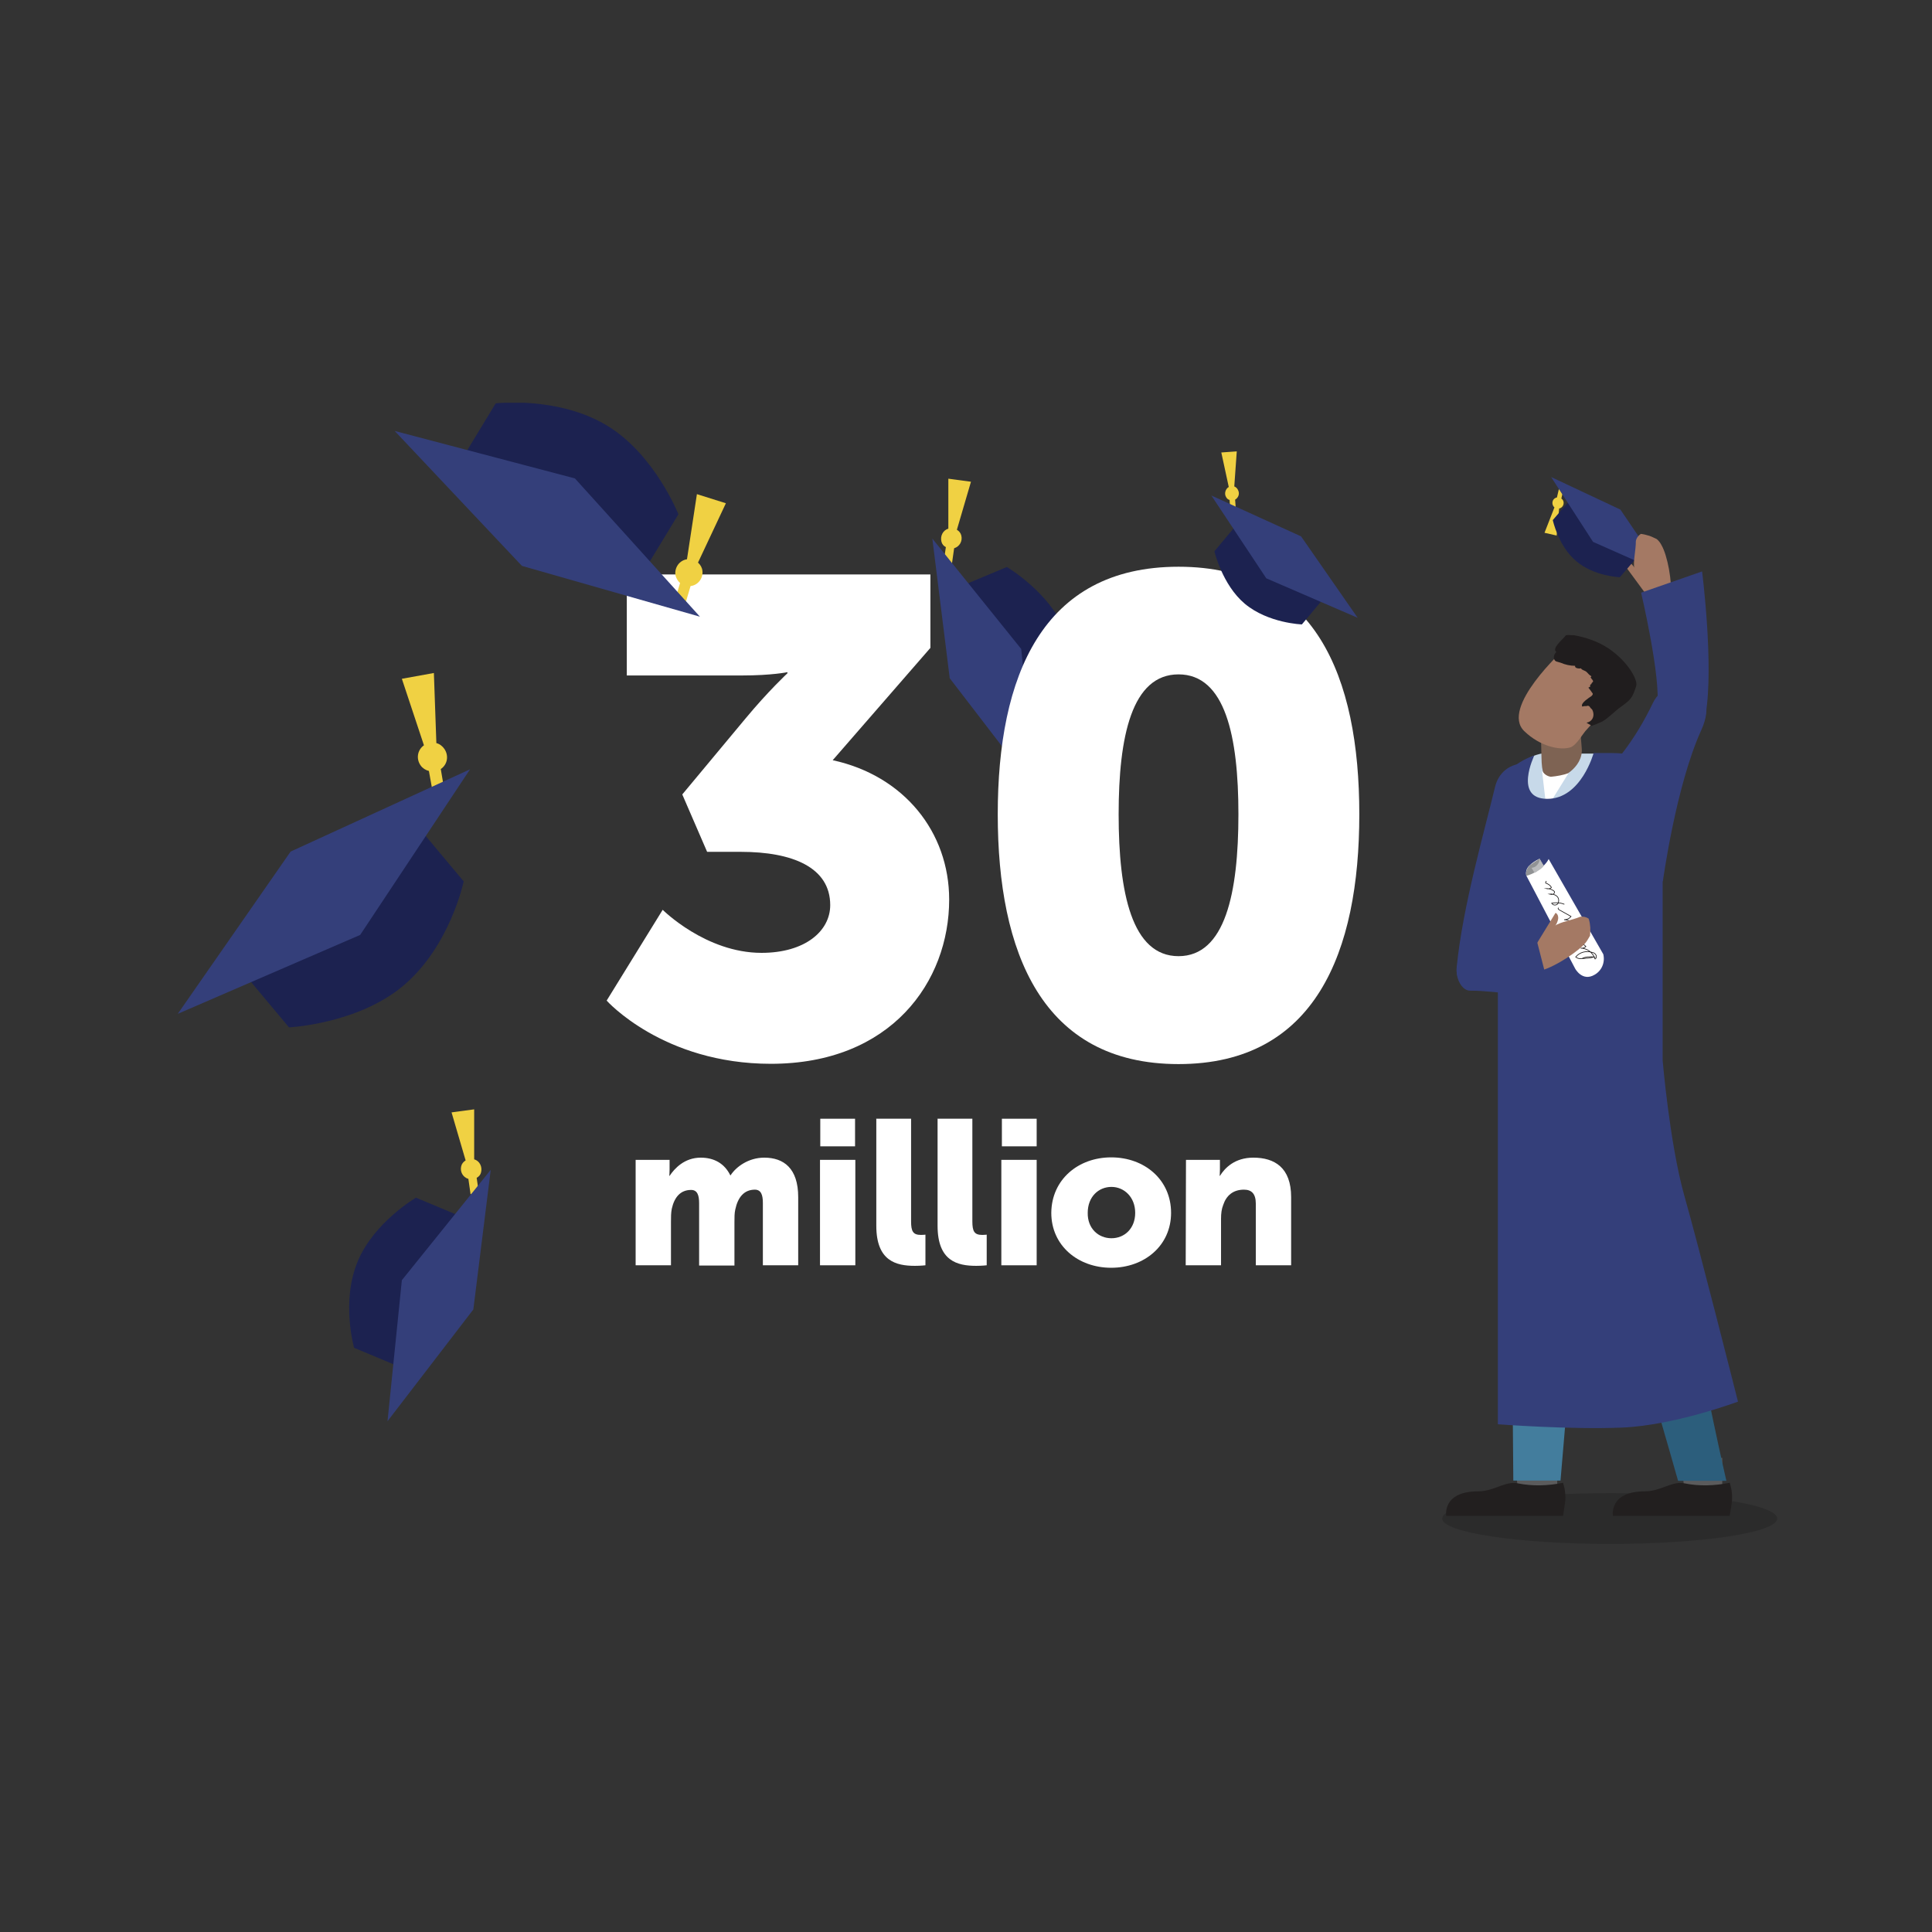 <svg enable-background="new 0 0 700 700" viewBox="0 0 700 700" xmlns="http://www.w3.org/2000/svg" xmlns:xlink="http://www.w3.org/1999/xlink"><rect x="0" y="0" width="700" height="700" fill="#333333" stroke="none"/><clipPath id="a"><path d="m-1002.9 130.8h579.6v413.6h-579.6z"/></clipPath><clipPath id="b"><path d="m-1002.9 130.8h579.6v413.6h-579.6z"/></clipPath><clipPath id="c"><path d="m-1002.9 130.8h579.6v413.6h-579.6z"/></clipPath><clipPath id="d"><path d="m-885 232.4h121.4v18.5h-121.4z"/></clipPath><g clip-path="url(#a)" transform="translate(1067.303 15.137)"><g clip-path="url(#b)"><path d="m-723.7 158.3v18.1c-2 .6-3 2.7-2.5 4.7.2.9.8 1.6 1.6 2l-.7 4.8 2.9 1.2.8-5.6c2-.6 3.1-2.6 2.6-4.6-.2-.9-.8-1.6-1.6-2.1l5.1-17.4z" fill="#f0d143"/><path d="m-717.1 196.4 14.6-6.1s15.3 9 21.1 23.1c6.1 14.6 1.3 31.3 1.3 31.3l-14.6 6.1-2.8-30.6z" fill="#1c2250"/><path d="m-723.2 230.6-6.3-50.6 32.2 40 5.2 51.1z" fill="#343f7a"/><path d="m-895.5 386.8v18.1c2 .6 3 2.7 2.5 4.7-.2.9-.8 1.6-1.6 2l.7 4.8-2.9 1.2-.8-5.6c-2-.6-3.1-2.6-2.6-4.6.2-.9.8-1.6 1.6-2.1l-5.1-17.4z" fill="#f0d143"/><path d="m-902 424.9-14.6-6.1s-15.3 9-21.1 23.1c-6.1 14.6-1.3 31.3-1.3 31.3l14.6 6.1 2.9-30.6z" fill="#1c2250"/><path d="m-895.8 459.3 6.3-50.6-32.2 40-5.2 51.1z" fill="#343f7a"/></g><g fill="#fff"><path d="m-827.2 314.5s15.6 15.6 35.8 15.6c15.8 0 24.9-7.9 24.9-17.3 0-13.7-13.7-19.3-32.4-19.3h-12.2l-9-20.8 22.9-27.5c8.3-10 15.2-16.4 15.2-16.4v-.4s-5.6 1.2-16.6 1.2h-41.6v-36.6h110v26.6l-35.4 40.7c25.8 5.6 42.2 26 42.2 50.5 0 29.7-21 59.5-64.6 59.5-39.1 0-59.5-22.9-59.5-22.9z"/><path d="m-705.8 279.9c0-49.9 16-89.7 65.5-89.7s65.5 39.7 65.5 89.7-16 90.5-65.5 90.5-65.5-40.5-65.5-90.5zm87.2 0c0-28.3-4.8-50.7-21.7-50.7s-21.7 22.4-21.7 50.7c0 28.5 4.8 51.4 21.7 51.4s21.7-22.9 21.7-51.4z"/><path d="m-837 405.1h12.3v3.4c0 1.2-.1 2.4-.1 2.4h.1c1.8-2.7 5.4-6.6 11.3-6.6 4.8 0 8.6 2.1 10.7 6.4h.1c2-3.1 6.5-6.4 12.2-6.4 7 0 12.3 3.8 12.3 14.3v24.7h-12.8v-22.6c0-2.8-.6-4.8-2.9-4.8-4 0-6.2 2.9-7.1 7.2-.3 1.3-.3 2.9-.3 4.5v15.8h-12.8v-22.6c0-2.8-.6-4.8-2.9-4.8-4 0-6.1 2.8-7 6.8-.3 1.5-.3 3.1-.3 4.7v15.8h-12.8z"/><path d="m-770.2 405.1h12.8v38.2h-12.8zm.1-14.9h12.6v10h-12.6z"/><path d="m-750 390.2h12.8v37.2c0 3.6.7 4.9 3.6 4.9.8 0 1.6-.1 1.6-.1v11.1s-1.8.2-3.8.2c-6.8 0-14-1.7-14-14.5v-38.8z"/><path d="m-727.8 390.2h12.8v37.2c0 3.6.7 4.9 3.6 4.9.8 0 1.6-.1 1.6-.1v11.1s-1.8.2-3.8.2c-6.8 0-14-1.7-14-14.5v-38.8z"/><g enable-background="new"><path d="m-704.5 405.1h12.8v38.2h-12.8zm.2-14.9h12.6v10h-12.6z"/><path d="m-664.7 404.2c12.1 0 21.7 8.1 21.7 20.1 0 11.9-9.7 19.9-21.7 19.9s-21.7-8-21.7-19.9c.1-12.1 9.8-20.1 21.7-20.1zm.1 29.3c4.7 0 8.6-3.5 8.6-9.2s-4-9.4-8.6-9.4c-4.7 0-8.6 3.6-8.6 9.4-.1 5.7 3.9 9.2 8.6 9.2z"/></g><path d="m-637.6 405.1h12.3v3.4c0 1.2-.1 2.4-.1 2.4h.1c1.8-2.9 5.4-6.6 12.1-6.6 7.7 0 13.7 3.6 13.7 14.3v24.7h-12.8v-22.3c0-3.6-1.5-5.1-4.3-5.1-4 0-6.4 2.2-7.5 5.5-.6 1.5-.8 3.1-.8 5.1v16.8h-12.8z"/></g><g clip-path="url(#c)"><path d="m-624.8 148.8 2.7 12.5c-1.2.7-1.7 2.4-1 3.6.3.6.8 1 1.3 1.1l.2 3.4 2.1.4-.3-3.9c1.2-.7 1.8-2.2 1-3.6-.3-.6-.8-1-1.3-1.2l.9-12.7z" fill="#f0d143"/><path d="m-620.2 176.1-7.1 8.5s2.8 12.1 11 19c8.5 7.1 20.7 7.5 20.7 7.5l7.1-8.5-19.9-8.4z" fill="#1c2250"/><path d="m-595.9 179.2-32.5-14.8 19.9 30 33.1 14.3z" fill="#343f7a"/><path d="m-921.7 230.8 8 24.1c-2.4 1.7-2.9 4.9-1.2 7.3.7 1 1.8 1.7 3 2l1.2 6.7 4.4.3-1.3-7.7c2.4-1.6 3-4.8 1.3-7.3-.7-1-1.7-1.8-2.9-2.1l-.9-25.4z" fill="#f0d143"/><path d="m-976.9 340 14.3 17.1s24.8-1.2 41.3-15c17.1-14.3 22-37.9 22-37.9l-14.3-17.1-23.6 36.1z" fill="#1c2250"/><path d="m-962 293.4-40.9 58.8 66.1-28.6 39.8-60z" fill="#343f7a"/><path d="m-814.8 163.9-3.6 23.6c-2.7.4-4.5 2.9-4.2 5.6.2 1.1.8 2.2 1.7 3l-1.8 6.1 3.5 2.1 2.1-7.1c2.7-.3 4.6-2.8 4.3-5.5-.1-1.1-.7-2.2-1.6-3l10.1-21.5z" fill="#f0d143"/><path d="m-832.3 189 10.8-17.8s-8.6-21.7-25.8-32.1c-17.8-10.8-40.4-8.1-40.4-8.1l-10.8 17.8 39.2 10z" fill="#1c2250"/><path d="m-878.2 189.9 64.5 18.4-45.3-50.1-65.3-17.2z" fill="#343f7a"/><path d="m-469.8 201.7-9.7-13.2s1.3-1.3 3.4.8c.4.4.9 1 1.2 1.6 1.2.8 2.4 1.8 3.1 3 1.5 1.8 2 7.8 2 7.8" fill="#a47964"/><path d="m-503.3 178.9.9-9.8c1.1-.2 1.8-1.3 1.6-2.4-.1-.4-.3-.9-.8-1.2l.6-2.6-1.5-.8-.7 3c-1.1.2-1.8 1.2-1.6 2.4.1.4.3.9.7 1.2l-3.6 9.2z" fill="#f0d143"/><path d="m-499.1 166.8-5.6 6.5s2 9.4 8.4 14.8c6.5 5.6 15.9 5.9 15.9 5.9l5.6-6.5-15.4-6.6z" fill="#1c2250"/><path d="m-480.2 169.5-25.1-11.8 15.2 23.5 25.5 11.3z" fill="#343f7a"/><path d="m-469.8 201.7 6.5 2.2 1.3-2.6c.7-5.6-1.2-15.3-3.3-18.9-.4-.8-1-1.6-1.7-2.2-.9-.4-1.8-.9-2.7-1.2-1-.3-2.1-.6-3.1-.7-.9.6-1.6 1.5-1.8 2.6 0 3.4-1 7.2-.6 9.8.6 1.8 5.4 11 5.4 11" fill="#a47964"/><path d="m-539.5 335.1c2.2-22 10-48.9 13.9-65.2 3-12.3 21.9-11.6 17.6 6.7-2.8 12.1-13.9 47.6-17.7 59.4-3.8 12.3-14.7 8-13.8-.9" fill="#343f7a"/><g clip-path="url(#d)" opacity=".15" transform="translate(340.12 293.359)"><path d="m-763.5 241.7c0 5.1-27.2 9.2-60.7 9.2s-60.7-4.2-60.7-9.2c0-5.1 27.2-9.2 60.7-9.2 33.5-.1 60.7 4.1 60.7 9.2"/></g><path d="m-518.5 513.1 1 10c4.3 2.1 9.2 2.2 13.6.3l.8-.3v-10z" fill="#5b5b5c"/><path d="m-458.2 513.1 1 10c4 2.1 9 2.2 13.1.3l.8-.3v-10z" fill="#5b5b5c"/><path d="m-520.5 339.6 1.5 181.7h17.1l15.4-181.7z" fill="#437d9d"/><path d="m-505.6 339.6s4.9 49.4 16.2 82.2c11.2 32.8 30.1 99.6 30.1 99.6h17.5s-30.4-131-24.8-181.7h-39z" fill="#2c5e7c"/><path d="m-501 522.1c.9 2.7 1.1 5.5.6 8.2-.2 1.5-.6 3.8-.6 3.8h-42.3s-1.6-8.9 11.6-8.9c5.7 0 9.7-3.8 14.3-2.9 5.4 1.1 11 .9 16.4-.2" fill="#221f1f"/><path d="m-440.6 522.1c.9 2.7 1.1 5.5.6 8.2-.2 1.5-.6 3.8-.6 3.8h-42.3s-1.6-8.9 11.6-8.9c5.7 0 9.7-3.8 14.3-2.9 5.3 1.1 10.9.9 16.4-.2" fill="#221f1f"/><path d="m-508.8 257.9s-11.2 1.7-11.2 13.2v93.6h53.1v-87.4s-1.1-19.4-20.1-19.4-21.8 0-21.8 0" fill="#c7d9e9"/><path d="m-518.7 364.5v-84.1l-1.8.1v84z" fill="#a2b3c4"/><path d="m-494.2 256.1c-.2-3-.8-9.9-.8-9.9l-14.1 1.6s.2 6.3.3 11.3c.1 6.1.9 7.6 3.7 8 3 .5 11.4-4 10.9-11" fill="#7e6353"/><path d="m-482 237.5-10.4 11.7c-1.2 1.1-3.6 5.6-5.8 6.4-3.8 1.3-11.1-.3-16.8-5.8-8.9-8.5 14.3-29.6 14.3-29.6z" fill="#a47964"/><path d="m-490.8 247.9c1.3-.4 2.7-1 4-1.6 2.6-1.5 4.5-3.8 7-5.5 3.4-2.5 3.9-3 5.3-7.3.8-2.4-3.3-9.2-10-13.7-3.8-2.5-8.1-4-12.6-4.8-1 .1-2.7-.3-3 .2-.8 1.2-5.2 4.6-3.3 5.9-.7.6-1 1.5-.9 2.2.3 1.5 1.2 1.2 2.5 1.7 1.6.7 3.4 1.1 5.2 1.1-.3.9 1.5 1.1 2.1.9.4.7 1.2.7 1.9 1.2.7.6 1 1.2 1.9 1.7-.1.1-.2.3-.3.4.3.6.9.9.9 1.5 0 .2-.6.4-.6.9-.4.2-.6.3-.4.9-.2.1-.4.3-.7.4.6.7 1.1 1.5 1.6 2.2 0 .8-1.1 1.2-1.7 1.7-1.1.8-3.6 2.7-1.3 3.5.4-.8 1.5-1.2 2-.3.4.8-.4 2.2-1 2.9-1.5 2-.8 2.6 1.3 3.6z" fill="#201d1e"/><path d="m-491.2 246.2c-1.3.9-3.1.6-4.2-.8-.9-1.3-.6-3.1.8-4.2 1.3-.9 3.1-.6 4.2.8.8 1.6.5 3.3-.8 4.2z" fill="#a47964"/><path d="m-508.6 264.1 1.6 13.8 8-12.9c-2 .7-4.2 1.1-6.4 1.3-1.4-.2-2.5-1-3.2-2.2" fill="#fff"/><g fill="#343f7a"><path d="m-511.4 258.6s-7.6 15.7 4.7 15.7 16.8-16.6 16.8-16.6h6.5c5.7 0 11.4 1 14.8 6.7 3.3 5.7 3.7 17.6 3.7 17.6v87s2.5 29.6 7.7 48.5c5.4 18.9 19.6 75.2 19.6 75.2s-23 8.6-41.9 9.4-45.1-1.2-45.1-1.2v-227.8c.3-10.6 13.2-14.5 13.2-14.5"/><path d="m-466.9 240.9c1.5-10.3-5.8-41.3-5.8-41.3l22.1-7.7s4.3 34 1.3 51.7c-1.5 10.3-19.6 11.8-17.6-2.7"/><path d="m-450.9 249.4c-9.2 20.2-13.9 54.7-13.9 54.7-18.2 8.2-40.5-35.5-14.8-46.2 4.4-5.7 8.1-11.9 11.2-18.4 5.6-11.4 25.5-7.6 17.5 9.9"/></g><path d="m-496.6 335.8s2.6 4.9 7.1 2.2c2.6-1.5 3.8-4.5 3.1-7.4l-19.8-34.5c-.4.9-1.1 1.7-1.8 2.4-.8-1.3-1.5-2.5-1.5-2.5-1.5.7-2.7 1.5-3.8 2.6-.9.9-1.3 2.2-1 3.5z" fill="#fff"/><path d="m-512.8 298.2c-1.2.9-1.8 2.5-1.5 4 1.3-.3 2.7-1 3.9-1.7.9-.6 1.7-1.2 2.4-2l-1.5-2.5c.1.1-.6.2-3.3 2.2" fill="#919395"/><path d="m-511.3 301.1-1.1-1.8c.8-.1 1.5-.4 1.9-.9.6-.6 1-1.3 1-2.2l1.5 2.5c-.4.4-.9.9-1.5 1.3-.6.3-1.1.8-1.8 1.1" fill="#babcbe"/><path d="m-494.2 332.2c1.3-.7 2.9-.8 4.5-.6-1.5.4-3 .5-4.5.6-.8.1-1.6-.1-2.2-.6 1.5-1.8 3.9-2.4 6.2-1.6.6.1 1 .6 1.2 1s.1 1-.3 1.3h-.1c-.7-2.2-2.8-3.9-5.2-3.9.7.1 1.3-.1 1.9-.6-1.3-1.3-3.1-2.4-4.9-2.8.8.4 1.7.4 2.5 0 .2-.1.3-.3.3-.6 0-.2-.1-.4-.3-.7-1-.9-2.2-1.6-3.7-1.7 1.3.2 2.7-.2 3.6-1.2-1.3-1.6-3.4-2.6-5.4-2.7 1 0 1.9-.4 2.5-1.2l-4.3-2.4c-.2-.1-.6-.6-.2-.7" fill="none" stroke="#221f1f" stroke-miterlimit="10" stroke-width=".251"/><path d="m-500.5 312.5c-1.5-.6-3-.7-4.6-.4.4.7 1.3.9 2 .4.1-.1.3-.2.3-.3.4-.9.3-2-.4-2.6-.8-.7-1.7-.9-2.7-.8.4.1.8.2 1.2.1s.7-.6.6-.9c0 0 0 0 0-.1-.1-.1-.2-.2-.3-.3-.8-.6-1.8-.8-2.7-.8.7.2 1.5.1 1.9-.4-.4-.8-1.2-1.3-2.1-1.6 0-.2.1-.6.3-.7" fill="none" stroke="#221f1f" stroke-miterlimit="10" stroke-width=".251"/><path d="m-512.2 329.5.4 6.8 2.9.2c5.4-1.5 13.7-7.1 16.2-10.2.6-.8 1-1.6 1.5-2.4.1-1 .1-1.9.1-2.9-.1-1.1-.2-2.1-.6-3.3-.9-.6-1.9-.8-3-.7-3.1 1.3-7 1.8-9.3 3.3-1.6 1.1-8.2 9.2-8.2 9.2" fill="#a47964"/><path d="m-512.2 329.5 8.5-13.9s1.7.7.6 3.4c-.2.6-.6 1.1-.9 1.7-.2 1.5-.8 2.8-1.6 4-1.3 1.9-6.6 4.8-6.6 4.8" fill="#a47964"/><path d="m-535.2 331.4c5.2-.3 24-8.5 24-8.5l6.2 24.2s-20.7-3.4-29.5-3.3c-5.1.2-7.9-11.9-.7-12.4" fill="#343f7a"/></g></g></svg>